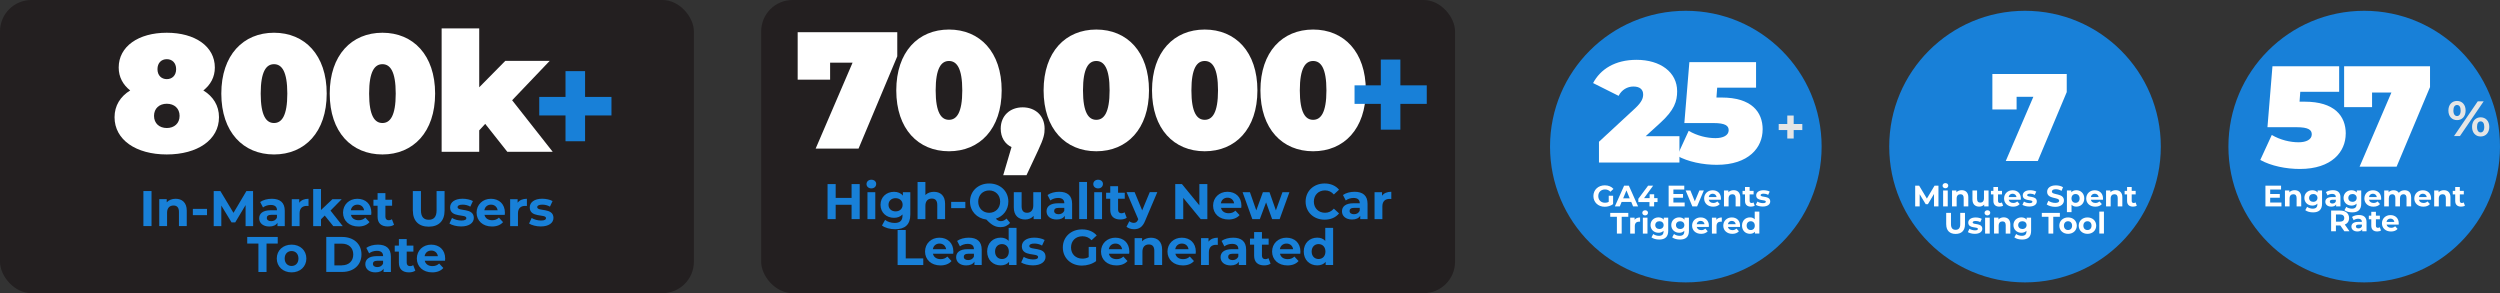 <svg xmlns="http://www.w3.org/2000/svg" id="Layer_2" viewBox="0 0 578.81 67.87"><rect x="0" y="0" width="578.81" height="67.87" fill="#333333" stroke="none"/><defs><style>.cls-1{fill:#e4e5e5;}.cls-2{fill:#231f20;}.cls-3{fill:#1880d8;}.cls-4{fill:#fff;}</style></defs><g id="Layer_1-2"><circle class="cls-3" cx="468.84" cy="33.94" r="31.44"></circle><path class="cls-4" d="M478.5,17.15v4.17l-6.7,15.96h-7.42l6.39-14.87h-3.88v2.93h-5.61v-8.2h17.23Z"></path><path class="cls-4" d="M447.77,47.79v-2.88s-1.42,2.37-1.42,2.37h-.5l-1.4-2.31v2.82h-1.04v-4.8h.92l1.79,2.98,1.77-2.98h.91v4.8s-1.03,0-1.03,0Z"></path><path class="cls-4" d="M449.75,42.99c0-.34.27-.6.66-.6s.66.25.66.58c0,.36-.27.62-.66.62s-.66-.26-.66-.6ZM449.88,44.1h1.07v3.69h-1.07v-3.69Z"></path><path class="cls-4" d="M455.71,45.68v2.11h-1.07v-1.95c0-.6-.27-.87-.75-.87-.51,0-.88.31-.88.99v1.82h-1.07v-3.69h1.02v.43c.29-.32.72-.49,1.22-.49.87,0,1.53.51,1.53,1.63Z"></path><path class="cls-4" d="M460.4,44.1v3.69h-1.01v-.44c-.28.32-.69.49-1.14.49-.92,0-1.58-.52-1.58-1.66v-2.08h1.07v1.92c0,.62.27.89.75.89s.85-.31.85-.99v-1.82h1.07Z"></path><path class="cls-4" d="M463.77,47.61c-.22.16-.54.23-.87.23-.87,0-1.38-.45-1.38-1.32v-1.51h-.57v-.82h.57v-.9h1.07v.9h.92v.82h-.92v1.5c0,.31.17.49.46.49.16,0,.31-.05.43-.14l.29.75Z"></path><path class="cls-4" d="M467.85,46.25h-2.79c.1.46.49.74,1.06.74.39,0,.67-.12.92-.36l.57.62c-.34.39-.86.6-1.52.6-1.27,0-2.1-.8-2.1-1.9s.84-1.9,1.97-1.9,1.92.73,1.92,1.91c0,.08-.01.2-.02.29ZM465.05,45.62h1.82c-.08-.46-.42-.77-.9-.77s-.84.29-.91.77Z"></path><path class="cls-4" d="M468.23,47.44l.36-.77c.33.21.83.36,1.28.36.49,0,.68-.13.68-.34,0-.6-2.23.01-2.23-1.46,0-.7.63-1.19,1.71-1.19.51,0,1.07.12,1.42.32l-.36.76c-.36-.21-.73-.28-1.06-.28-.48,0-.69.15-.69.34,0,.63,2.23.02,2.23,1.47,0,.69-.64,1.17-1.74,1.17-.62,0-1.25-.17-1.6-.4Z"></path><path class="cls-4" d="M473.87,47.32l.38-.84c.4.29,1.01.5,1.58.5.66,0,.92-.22.92-.51,0-.9-2.79-.28-2.79-2.06,0-.82.66-1.49,2.02-1.49.6,0,1.22.14,1.66.43l-.34.84c-.45-.25-.9-.38-1.33-.38-.66,0-.91.25-.91.55,0,.88,2.79.27,2.79,2.04,0,.8-.66,1.49-2.03,1.49-.76,0-1.53-.23-1.95-.55Z"></path><path class="cls-4" d="M482.56,45.94c0,1.16-.8,1.9-1.84,1.9-.46,0-.84-.14-1.11-.45v1.72h-1.07v-5.01h1.02v.42c.27-.32.66-.48,1.16-.48,1.03,0,1.84.74,1.84,1.9ZM481.48,45.94c0-.64-.4-1.02-.94-1.02s-.94.38-.94,1.02.4,1.02.94,1.02.94-.38.94-1.02Z"></path><path class="cls-4" d="M486.87,46.25h-2.79c.1.46.49.74,1.06.74.39,0,.67-.12.92-.36l.57.62c-.34.39-.86.6-1.52.6-1.27,0-2.1-.8-2.1-1.9s.84-1.9,1.97-1.9,1.92.73,1.92,1.91c0,.08-.01.2-.02.29ZM484.07,45.62h1.82c-.08-.46-.42-.77-.9-.77s-.84.29-.91.77Z"></path><path class="cls-4" d="M491.37,45.68v2.11h-1.07v-1.95c0-.6-.27-.87-.75-.87-.51,0-.88.31-.88.99v1.82h-1.07v-3.69h1.02v.43c.29-.32.72-.49,1.22-.49.87,0,1.53.51,1.53,1.63Z"></path><path class="cls-4" d="M494.72,47.61c-.22.16-.54.23-.87.23-.87,0-1.38-.45-1.38-1.32v-1.51h-.57v-.82h.57v-.9h1.07v.9h.92v.82h-.92v1.5c0,.31.17.49.46.49.16,0,.31-.05.43-.14l.29.75Z"></path><path class="cls-4" d="M450.59,51.97v-2.69h1.11v2.64c0,.91.4,1.29,1.07,1.29s1.07-.38,1.07-1.29v-2.64h1.1v2.69c0,1.41-.81,2.19-2.17,2.19s-2.17-.78-2.17-2.19Z"></path><path class="cls-4" d="M455.61,53.74l.36-.77c.33.21.83.36,1.28.36.49,0,.68-.13.68-.33,0-.6-2.23.01-2.23-1.46,0-.7.63-1.19,1.71-1.19.51,0,1.07.12,1.42.32l-.36.76c-.36-.21-.73-.27-1.06-.27-.48,0-.69.15-.69.34,0,.63,2.23.02,2.23,1.47,0,.69-.64,1.17-1.74,1.17-.62,0-1.25-.17-1.6-.4Z"></path><path class="cls-4" d="M459.47,49.28c0-.34.27-.6.66-.6s.66.25.66.57c0,.36-.27.62-.66.62s-.66-.26-.66-.6ZM459.6,50.39h1.07v3.69h-1.07v-3.69Z"></path><path class="cls-4" d="M465.44,51.97v2.11h-1.07v-1.95c0-.6-.27-.87-.75-.87-.51,0-.88.31-.88.99v1.82h-1.07v-3.69h1.02v.43c.29-.31.72-.49,1.22-.49.87,0,1.53.51,1.53,1.63Z"></path><path class="cls-4" d="M470.25,50.39v3.07c0,1.37-.74,2-2.07,2-.7,0-1.38-.17-1.81-.51l.42-.77c.31.25.83.42,1.3.42.75,0,1.08-.34,1.08-1.01v-.16c-.28.31-.69.46-1.17.46-1.02,0-1.84-.71-1.84-1.78s.82-1.78,1.84-1.78c.51,0,.94.17,1.22.53v-.47h1.01ZM469.2,52.12c0-.54-.4-.9-.97-.9s-.97.36-.97.9.41.9.97.9.97-.36.97-.9Z"></path><path class="cls-4" d="M474.26,50.19h-1.53v-.9h4.18v.9h-1.53v3.89h-1.11v-3.89Z"></path><path class="cls-4" d="M476.78,52.24c0-1.11.86-1.9,2.03-1.9s2.02.79,2.02,1.9-.85,1.9-2.02,1.9-2.03-.79-2.03-1.9ZM479.74,52.24c0-.64-.4-1.02-.94-1.02s-.95.38-.95,1.02.41,1.02.95,1.02.94-.38.94-1.02Z"></path><path class="cls-4" d="M481.27,52.24c0-1.11.86-1.9,2.03-1.9s2.02.79,2.02,1.9-.85,1.9-2.02,1.9-2.03-.79-2.03-1.9ZM484.24,52.24c0-.64-.4-1.02-.94-1.02s-.95.38-.95,1.02.41,1.02.95,1.02.94-.38.94-1.02Z"></path><path class="cls-4" d="M486.04,48.99h1.07v5.08h-1.07v-5.08Z"></path><circle class="cls-3" cx="547.37" cy="33.94" r="31.44"></circle><path class="cls-1" d="M566.86,25.59c0-1.36.83-2.22,2-2.22s1.99.85,1.99,2.22-.82,2.22-1.99,2.22-2-.86-2-2.22ZM569.7,25.59c0-.86-.33-1.28-.84-1.28s-.84.43-.84,1.28.35,1.28.84,1.28.84-.41.84-1.28ZM573.66,23.46h1.37l-5.5,8.05h-1.37l5.5-8.05ZM572.34,29.38c0-1.36.83-2.22,1.99-2.22s2,.86,2,2.22-.83,2.22-2,2.22-1.99-.86-1.99-2.22ZM575.17,29.38c0-.85-.33-1.28-.84-1.28s-.84.41-.84,1.28.35,1.28.84,1.28.84-.43.84-1.28Z"></path><path class="cls-4" d="M543.09,30.95c0,4.15-3.19,8.17-10.62,8.17-3.19,0-6.67-.7-9.16-2.09l2.66-5.78c1.99,1.16,4.25,1.69,6.21,1.69,1.76,0,3.05-.63,3.05-1.83,0-1-.7-1.66-3.52-1.66h-6.74l1.16-14.11h15.44v5.91h-9l-.17,2.29h1.2c6.87,0,9.5,3.29,9.5,7.4Z"></path><path class="cls-4" d="M562.61,15.35v4.81l-7.74,18.43h-8.57l7.37-17.17h-4.48v3.39h-6.47v-9.46h19.89Z"></path><path class="cls-4" d="M528.21,46.9v.89h-3.71v-4.8h3.62v.89h-2.52v1.04h2.23v.86h-2.23v1.11h2.61Z"></path><path class="cls-4" d="M532.79,45.68v2.11h-1.07v-1.95c0-.6-.27-.87-.75-.87-.51,0-.88.31-.88.99v1.82h-1.07v-3.69h1.02v.43c.29-.32.72-.49,1.22-.49.87,0,1.53.51,1.53,1.63Z"></path><path class="cls-4" d="M537.61,44.1v3.07c0,1.37-.74,2-2.07,2-.7,0-1.38-.17-1.81-.51l.42-.77c.31.25.83.42,1.3.42.75,0,1.08-.34,1.08-1.01v-.16c-.28.31-.69.46-1.17.46-1.02,0-1.84-.71-1.84-1.78s.82-1.78,1.84-1.78c.51,0,.94.17,1.22.53v-.47h1.01ZM536.55,45.83c0-.54-.4-.91-.97-.91s-.97.36-.97.91.41.9.97.9.97-.36.97-.9Z"></path><path class="cls-4" d="M541.87,45.69v2.1h-1v-.46c-.2.34-.58.51-1.12.51-.86,0-1.38-.48-1.38-1.12s.46-1.1,1.58-1.1h.85c0-.46-.27-.73-.85-.73-.39,0-.79.13-1.06.34l-.38-.75c.4-.29,1-.45,1.59-.45,1.12,0,1.77.52,1.77,1.64ZM540.8,46.62v-.38h-.73c-.5,0-.66.19-.66.43,0,.27.23.45.6.45.36,0,.66-.16.79-.5Z"></path><path class="cls-4" d="M546.68,44.1v3.07c0,1.37-.74,2-2.07,2-.7,0-1.38-.17-1.81-.51l.42-.77c.31.25.83.42,1.3.42.75,0,1.08-.34,1.08-1.01v-.16c-.28.31-.69.46-1.17.46-1.02,0-1.84-.71-1.84-1.78s.82-1.78,1.84-1.78c.51,0,.94.17,1.22.53v-.47h1.01ZM545.63,45.83c0-.54-.4-.91-.97-.91s-.97.36-.97.91.41.9.97.9.97-.36.97-.9Z"></path><path class="cls-4" d="M551.27,46.25h-2.79c.1.46.49.74,1.06.74.39,0,.67-.12.92-.36l.57.62c-.34.39-.86.6-1.52.6-1.27,0-2.1-.8-2.1-1.9s.84-1.9,1.97-1.9,1.92.73,1.92,1.91c0,.08-.01.2-.02.29ZM548.47,45.62h1.82c-.08-.46-.42-.77-.9-.77s-.84.29-.91.77Z"></path><path class="cls-4" d="M558.24,45.68v2.11h-1.07v-1.95c0-.6-.27-.87-.7-.87-.48,0-.82.31-.82.97v1.85h-1.07v-1.95c0-.6-.25-.87-.7-.87-.47,0-.81.31-.81.97v1.85h-1.07v-3.69h1.02v.42c.27-.31.69-.48,1.16-.48.51,0,.95.2,1.21.6.29-.38.77-.6,1.33-.6.88,0,1.51.51,1.51,1.63Z"></path><path class="cls-4" d="M562.83,46.25h-2.79c.1.46.49.74,1.06.74.39,0,.67-.12.92-.36l.57.62c-.34.39-.86.6-1.52.6-1.27,0-2.1-.8-2.1-1.9s.84-1.9,1.97-1.9,1.92.73,1.92,1.91c0,.08-.01.2-.02.29ZM560.03,45.62h1.82c-.08-.46-.42-.77-.9-.77s-.84.29-.91.77Z"></path><path class="cls-4" d="M567.34,45.68v2.11h-1.07v-1.95c0-.6-.27-.87-.75-.87-.51,0-.88.31-.88.99v1.82h-1.07v-3.69h1.02v.43c.29-.32.72-.49,1.22-.49.87,0,1.53.51,1.53,1.63Z"></path><path class="cls-4" d="M570.69,47.61c-.22.16-.54.23-.87.23-.87,0-1.38-.45-1.38-1.32v-1.51h-.57v-.82h.57v-.9h1.07v.9h.92v.82h-.92v1.5c0,.31.17.49.46.49.16,0,.31-.05.43-.14l.29.75Z"></path><path class="cls-4" d="M542.77,53.54l-.93-1.34h-1.02v1.34h-1.11v-4.79h2.08c1.28,0,2.08.66,2.08,1.74,0,.72-.36,1.25-.99,1.51l1.08,1.54h-1.19ZM541.73,49.65h-.9v1.67h.9c.68,0,1.02-.32,1.02-.84s-.34-.84-1.02-.84Z"></path><path class="cls-4" d="M547.91,51.44v2.1h-1v-.46c-.2.34-.58.51-1.12.51-.86,0-1.38-.48-1.38-1.12s.46-1.1,1.58-1.1h.85c0-.46-.27-.73-.85-.73-.39,0-.79.13-1.06.34l-.38-.75c.4-.29,1-.45,1.59-.45,1.12,0,1.77.52,1.77,1.64ZM546.84,52.38v-.38h-.73c-.5,0-.66.19-.66.43,0,.27.23.45.6.45.36,0,.66-.16.79-.5Z"></path><path class="cls-4" d="M551.26,53.36c-.22.16-.54.23-.87.23-.87,0-1.38-.45-1.38-1.32v-1.51h-.57v-.82h.57v-.9h1.07v.9h.92v.82h-.92v1.5c0,.32.17.49.46.49.16,0,.31-.05.43-.14l.29.75Z"></path><path class="cls-4" d="M555.34,52h-2.79c.1.46.49.74,1.06.74.39,0,.67-.12.92-.36l.57.62c-.34.39-.86.6-1.52.6-1.27,0-2.1-.8-2.1-1.9s.84-1.9,1.97-1.9,1.92.73,1.92,1.91c0,.08-.01.2-.02.29ZM552.53,51.38h1.82c-.08-.47-.42-.77-.9-.77s-.84.29-.91.77Z"></path><circle class="cls-3" cx="390.31" cy="33.94" r="31.44"></circle><path class="cls-1" d="M417.28,30.11h-2v1.96h-1.48v-1.96h-1.99v-1.4h1.99v-1.96h1.48v1.96h2v1.4Z"></path><path class="cls-4" d="M388.83,31.55v6.08h-18.63v-4.81l8.4-7.77c1.59-1.49,1.83-2.39,1.83-3.19,0-1.13-.76-1.83-2.26-1.83-1.39,0-2.72.76-3.42,2.16l-5.91-2.96c1.69-3.19,5.05-5.38,10.06-5.38,5.51,0,9.4,2.86,9.4,7.27,0,2.29-.6,4.35-3.98,7.4l-3.32,3.02h7.84Z"></path><path class="cls-4" d="M408.09,29.99c0,4.15-3.19,8.17-10.62,8.17-3.19,0-6.67-.7-9.16-2.09l2.66-5.78c1.99,1.16,4.25,1.69,6.21,1.69,1.76,0,3.05-.63,3.05-1.83,0-1-.7-1.66-3.52-1.66h-6.74l1.16-14.11h15.44v5.91h-9l-.17,2.29h1.2c6.87,0,9.5,3.29,9.5,7.4Z"></path><path class="cls-4" d="M372.46,45.31h1.01v1.95c-.53.4-1.25.61-1.94.61-1.51,0-2.62-1.04-2.62-2.48s1.11-2.48,2.64-2.48c.84,0,1.54.29,2.01.83l-.71.66c-.35-.37-.75-.54-1.24-.54-.93,0-1.57.62-1.57,1.54s.64,1.54,1.56,1.54c.3,0,.58-.05.86-.21v-1.41Z"></path><path class="cls-4" d="M377.67,46.76h-2.23l-.42,1.03h-1.14l2.14-4.8h1.1l2.14,4.8h-1.16l-.42-1.03ZM377.32,45.92l-.76-1.84-.76,1.84h1.52Z"></path><path class="cls-4" d="M383.75,46.78h-.78v1.01h-1.08v-1.01h-2.58v-.75l2.26-3.04h1.17l-2.1,2.88h1.29v-.9h1.05v.9h.78v.9Z"></path><path class="cls-4" d="M390.04,46.9v.89h-3.71v-4.8h3.62v.89h-2.52v1.04h2.23v.86h-2.23v1.11h2.61Z"></path><path class="cls-4" d="M394.48,44.1l-1.56,3.69h-1.1l-1.55-3.69h1.1l1.02,2.51,1.06-2.51h1.03Z"></path><path class="cls-4" d="M398.41,46.25h-2.79c.1.46.49.74,1.06.74.39,0,.67-.12.92-.36l.57.62c-.34.39-.86.6-1.52.6-1.27,0-2.1-.8-2.1-1.9s.84-1.9,1.97-1.9,1.92.73,1.92,1.91c0,.08-.01.2-.02.29ZM395.61,45.62h1.82c-.08-.46-.42-.77-.9-.77s-.84.29-.91.77Z"></path><path class="cls-4" d="M402.91,45.68v2.11h-1.07v-1.95c0-.6-.27-.87-.75-.87-.51,0-.88.31-.88.99v1.82h-1.07v-3.69h1.02v.43c.29-.32.72-.49,1.22-.49.87,0,1.53.51,1.53,1.63Z"></path><path class="cls-4" d="M406.26,47.61c-.22.16-.54.23-.87.23-.87,0-1.38-.45-1.38-1.32v-1.51h-.57v-.82h.57v-.9h1.07v.9h.92v.82h-.92v1.5c0,.31.17.49.46.49.16,0,.31-.05.43-.14l.29.75Z"></path><path class="cls-4" d="M406.51,47.44l.36-.77c.33.21.83.36,1.28.36.49,0,.68-.13.68-.34,0-.6-2.23.01-2.23-1.46,0-.7.63-1.19,1.71-1.19.51,0,1.07.12,1.42.32l-.36.76c-.36-.21-.73-.28-1.06-.28-.48,0-.69.15-.69.34,0,.63,2.23.02,2.23,1.47,0,.69-.64,1.17-1.74,1.17-.62,0-1.25-.17-1.6-.4Z"></path><path class="cls-4" d="M374.34,50.19h-1.53v-.9h4.18v.9h-1.53v3.89h-1.11v-3.89Z"></path><path class="cls-4" d="M379.72,50.34v.99c-.09,0-.16-.01-.24-.01-.59,0-.98.32-.98,1.03v1.74h-1.07v-3.69h1.02v.49c.26-.36.7-.54,1.27-.54Z"></path><path class="cls-4" d="M380.23,49.28c0-.34.27-.6.66-.6s.66.25.66.57c0,.36-.27.62-.66.62s-.66-.26-.66-.6ZM380.36,50.39h1.07v3.69h-1.07v-3.69Z"></path><path class="cls-4" d="M386.23,50.39v3.07c0,1.37-.74,2-2.07,2-.7,0-1.38-.17-1.81-.51l.42-.77c.31.25.83.42,1.3.42.75,0,1.08-.34,1.08-1.01v-.16c-.28.31-.69.46-1.17.46-1.02,0-1.84-.71-1.84-1.78s.82-1.78,1.84-1.78c.51,0,.94.17,1.22.53v-.47h1.01ZM385.17,52.12c0-.54-.4-.9-.97-.9s-.97.36-.97.9.41.9.97.9.97-.36.97-.9Z"></path><path class="cls-4" d="M391.03,50.39v3.07c0,1.37-.74,2-2.07,2-.7,0-1.38-.17-1.81-.51l.42-.77c.31.25.83.42,1.3.42.75,0,1.08-.34,1.08-1.01v-.16c-.28.31-.69.46-1.17.46-1.02,0-1.84-.71-1.84-1.78s.82-1.78,1.84-1.78c.51,0,.94.17,1.22.53v-.47h1.01ZM389.97,52.12c0-.54-.4-.9-.97-.9s-.97.36-.97.9.41.9.97.9.97-.36.97-.9Z"></path><path class="cls-4" d="M395.62,52.54h-2.79c.1.46.49.74,1.06.74.39,0,.67-.12.92-.36l.57.62c-.34.39-.86.6-1.52.6-1.27,0-2.1-.8-2.1-1.9s.84-1.9,1.97-1.9,1.92.73,1.92,1.91c0,.08-.01.2-.02.29ZM392.82,51.91h1.82c-.08-.47-.42-.77-.9-.77s-.84.29-.91.77Z"></path><path class="cls-4" d="M398.64,50.34v.99c-.09,0-.16-.01-.24-.01-.59,0-.98.32-.98,1.03v1.74h-1.07v-3.69h1.02v.49c.26-.36.7-.54,1.27-.54Z"></path><path class="cls-4" d="M402.84,52.54h-2.79c.1.46.49.74,1.06.74.39,0,.67-.12.92-.36l.57.62c-.34.39-.86.6-1.52.6-1.27,0-2.1-.8-2.1-1.9s.84-1.9,1.97-1.9,1.92.73,1.92,1.91c0,.08-.01.2-.02.29ZM400.04,51.91h1.82c-.08-.47-.42-.77-.9-.77s-.84.29-.91.77Z"></path><path class="cls-4" d="M407.33,48.99v5.08h-1.02v-.42c-.27.32-.66.48-1.15.48-1.04,0-1.84-.74-1.84-1.9s.8-1.9,1.84-1.9c.45,0,.84.14,1.1.45v-1.79h1.07ZM406.28,52.24c0-.64-.41-1.02-.94-1.02s-.95.38-.95,1.02.41,1.02.95,1.02.94-.38.94-1.02Z"></path><rect class="cls-2" y="0" width="160.65" height="67.87" rx="7.27" ry="7.27"></rect><path class="cls-3" d="M33.2,44.23h1.88v8.11h-1.88v-8.11Z"></path><path class="cls-3" d="M43.24,48.77v3.57h-1.81v-3.29c0-1.01-.46-1.47-1.26-1.47-.87,0-1.49.53-1.49,1.68v3.08h-1.81v-6.23h1.73v.73c.49-.53,1.22-.82,2.06-.82,1.47,0,2.58.86,2.58,2.76Z"></path><path class="cls-3" d="M44.65,48.36h3.28v1.45h-3.28v-1.45Z"></path><path class="cls-3" d="M56.86,52.34v-4.86s-2.4,4.01-2.4,4.01h-.85l-2.37-3.9v4.76h-1.76v-8.11h1.55l3.03,5.04,2.99-5.04h1.54l.02,8.11h-1.76Z"></path><path class="cls-3" d="M65.93,48.79v3.56h-1.69v-.78c-.34.57-.98.87-1.9.87-1.46,0-2.33-.81-2.33-1.89s.78-1.87,2.68-1.87h1.44c0-.78-.46-1.23-1.44-1.23-.66,0-1.34.22-1.8.58l-.65-1.26c.68-.49,1.69-.75,2.69-.75,1.9,0,3,.88,3,2.77ZM64.12,50.37v-.64h-1.24c-.85,0-1.11.31-1.11.73,0,.45.38.75,1.02.75.6,0,1.12-.28,1.33-.85Z"></path><path class="cls-3" d="M71.43,46.02v1.67c-.15-.01-.27-.02-.41-.02-1,0-1.66.54-1.66,1.74v2.94h-1.81v-6.23h1.73v.82c.44-.6,1.18-.92,2.14-.92Z"></path><path class="cls-3" d="M75.19,49.9l-.87.86v1.59h-1.81v-8.59h1.81v4.86l2.64-2.5h2.15l-2.59,2.64,2.83,3.59h-2.19l-1.97-2.44Z"></path><path class="cls-3" d="M85.96,49.74h-4.71c.17.78.83,1.25,1.78,1.25.66,0,1.13-.2,1.56-.6l.96,1.04c-.58.66-1.45,1.01-2.57,1.01-2.15,0-3.56-1.36-3.56-3.21s1.42-3.21,3.32-3.21,3.24,1.23,3.24,3.23c0,.14-.02.33-.04.49ZM81.23,48.68h3.07c-.13-.79-.72-1.3-1.53-1.3s-1.41.5-1.54,1.3Z"></path><path class="cls-3" d="M91.22,52.04c-.37.27-.92.39-1.47.39-1.47,0-2.33-.75-2.33-2.24v-2.56h-.96v-1.39h.96v-1.52h1.81v1.52h1.55v1.39h-1.55v2.54c0,.53.29.82.78.82.27,0,.53-.08.73-.23l.49,1.27Z"></path><path class="cls-3" d="M95.58,48.77v-4.54h1.88v4.47c0,1.54.67,2.18,1.81,2.18s1.81-.64,1.81-2.18v-4.47h1.85v4.54c0,2.39-1.37,3.71-3.67,3.71s-3.67-1.32-3.67-3.71Z"></path><path class="cls-3" d="M104.05,51.76l.6-1.3c.56.36,1.4.6,2.17.6.83,0,1.15-.22,1.15-.57,0-1.02-3.76.02-3.76-2.47,0-1.18,1.07-2.01,2.88-2.01.86,0,1.81.2,2.4.54l-.6,1.29c-.61-.35-1.23-.46-1.79-.46-.81,0-1.16.25-1.16.58,0,1.07,3.76.04,3.76,2.49,0,1.16-1.08,1.98-2.94,1.98-1.05,0-2.12-.29-2.7-.67Z"></path><path class="cls-3" d="M116.88,49.74h-4.71c.17.78.83,1.25,1.78,1.25.66,0,1.13-.2,1.56-.6l.96,1.04c-.58.66-1.45,1.01-2.57,1.01-2.15,0-3.56-1.36-3.56-3.21s1.42-3.21,3.32-3.21,3.24,1.23,3.24,3.23c0,.14-.02.33-.04.49ZM112.14,48.68h3.07c-.13-.79-.72-1.3-1.53-1.3s-1.41.5-1.54,1.3Z"></path><path class="cls-3" d="M121.99,46.02v1.67c-.15-.01-.27-.02-.41-.02-1,0-1.66.54-1.66,1.74v2.94h-1.81v-6.23h1.73v.82c.44-.6,1.18-.92,2.14-.92Z"></path><path class="cls-3" d="M122.49,51.76l.6-1.3c.56.36,1.4.6,2.17.6.83,0,1.15-.22,1.15-.57,0-1.02-3.76.02-3.76-2.47,0-1.18,1.07-2.01,2.88-2.01.86,0,1.81.2,2.4.54l-.6,1.29c-.61-.35-1.23-.46-1.79-.46-.81,0-1.16.25-1.16.58,0,1.07,3.76.04,3.76,2.49,0,1.16-1.08,1.98-2.94,1.98-1.05,0-2.12-.29-2.7-.67Z"></path><path class="cls-3" d="M59.83,56.39h-2.59v-1.53h7.06v1.53h-2.59v6.58h-1.88v-6.58Z"></path><path class="cls-3" d="M64.08,59.85c0-1.88,1.45-3.21,3.43-3.21s3.42,1.33,3.42,3.21-1.44,3.21-3.42,3.21-3.43-1.33-3.43-3.21ZM69.1,59.85c0-1.08-.68-1.73-1.59-1.73s-1.6.65-1.6,1.73.69,1.73,1.6,1.73,1.59-.65,1.59-1.73Z"></path><path class="cls-3" d="M75.54,54.86h3.68c2.65,0,4.47,1.6,4.47,4.05s-1.82,4.05-4.47,4.05h-3.68v-8.11ZM79.13,61.43c1.61,0,2.66-.96,2.66-2.51s-1.05-2.51-2.66-2.51h-1.71v5.03h1.71Z"></path><path class="cls-3" d="M90.5,59.41v3.56h-1.69v-.78c-.34.57-.98.87-1.9.87-1.46,0-2.33-.81-2.33-1.89s.78-1.87,2.68-1.87h1.44c0-.78-.46-1.23-1.44-1.23-.66,0-1.34.22-1.8.58l-.65-1.26c.68-.49,1.69-.75,2.69-.75,1.9,0,3,.88,3,2.77ZM88.69,61v-.64h-1.24c-.85,0-1.11.31-1.11.73,0,.45.38.75,1.02.75.6,0,1.12-.28,1.33-.85Z"></path><path class="cls-3" d="M96.15,62.67c-.37.27-.92.39-1.47.39-1.47,0-2.33-.75-2.33-2.24v-2.56h-.96v-1.39h.96v-1.52h1.81v1.52h1.55v1.39h-1.55v2.54c0,.53.29.82.78.82.27,0,.53-.08.73-.23l.49,1.27Z"></path><path class="cls-3" d="M103.05,60.36h-4.71c.17.78.83,1.25,1.78,1.25.66,0,1.13-.2,1.56-.6l.96,1.04c-.58.66-1.45,1.01-2.57,1.01-2.15,0-3.56-1.36-3.56-3.21s1.42-3.21,3.32-3.21,3.24,1.23,3.24,3.23c0,.14-.02.33-.04.49ZM98.31,59.31h3.07c-.13-.79-.72-1.3-1.53-1.3s-1.41.5-1.54,1.3Z"></path><path class="cls-4" d="M50.7,27.14c0,5.24-4.97,8.62-12.09,8.62s-12.09-3.39-12.09-8.62c0-2.69,1.35-4.81,3.62-6.2-1.66-1.31-2.66-3.08-2.66-5.31,0-4.89,4.58-8.05,11.13-8.05s11.13,3.16,11.13,8.05c0,2.23-1,4-2.66,5.31,2.27,1.39,3.62,3.5,3.62,6.2ZM41.58,26.83c0-1.73-1.23-2.81-2.96-2.81s-2.96,1.08-2.96,2.81,1.23,2.81,2.96,2.81,2.96-1.08,2.96-2.81ZM36.46,16.01c0,1.46.92,2.31,2.16,2.31s2.16-.85,2.16-2.31-.92-2.31-2.16-2.31-2.16.85-2.16,2.31Z"></path><path class="cls-4" d="M51.24,21.67c0-8.93,5.08-14.09,12.2-14.09s12.2,5.16,12.2,14.09-5.08,14.09-12.2,14.09-12.2-5.16-12.2-14.09ZM66.52,21.67c0-5.2-1.31-6.81-3.08-6.81s-3.08,1.62-3.08,6.81,1.31,6.81,3.08,6.81,3.08-1.62,3.08-6.81Z"></path><path class="cls-4" d="M76.34,21.67c0-8.93,5.08-14.09,12.2-14.09s12.2,5.16,12.2,14.09-5.08,14.09-12.2,14.09-12.2-5.16-12.2-14.09ZM91.62,21.67c0-5.2-1.31-6.81-3.08-6.81s-3.08,1.62-3.08,6.81,1.31,6.81,3.08,6.81,3.08-1.62,3.08-6.81Z"></path><path class="cls-4" d="M112.34,28.68l-1.39,1.5v4.97h-8.7V6.58h8.7v13.63l6.04-6.12h10.28l-8.7,9.12,9.39,11.93h-10.51l-5.12-6.47Z"></path><path class="cls-3" d="M141.57,26.73h-6.11v5.97h-4.53v-5.97h-6.08v-4.29h6.08v-5.97h4.53v5.97h6.11v4.29Z"></path><rect class="cls-2" x="176.23" y="0" width="160.65" height="67.87" rx="7.27" ry="7.27"></rect><path class="cls-3" d="M199.04,42.62v8.11h-1.88v-3.32h-3.68v3.32h-1.88v-8.11h1.88v3.2h3.68v-3.2h1.88Z"></path><path class="cls-3" d="M200.62,42.62c0-.57.45-1.01,1.12-1.01s1.12.42,1.12.97c0,.6-.45,1.04-1.12,1.04s-1.12-.44-1.12-1.01ZM200.84,44.5h1.81v6.23h-1.81v-6.23Z"></path><path class="cls-3" d="M210.76,44.5v5.19c0,2.32-1.25,3.38-3.5,3.38-1.18,0-2.33-.29-3.06-.86l.72-1.3c.53.43,1.4.71,2.2.71,1.27,0,1.83-.58,1.83-1.7v-.27c-.48.52-1.16.78-1.97.78-1.73,0-3.12-1.19-3.12-3.01s1.39-3.01,3.12-3.01c.87,0,1.59.29,2.06.89v-.8h1.71ZM208.98,47.41c0-.92-.68-1.53-1.63-1.53s-1.64.61-1.64,1.53.69,1.53,1.64,1.53,1.63-.61,1.63-1.53Z"></path><path class="cls-3" d="M218.81,47.16v3.57h-1.81v-3.29c0-1.01-.46-1.47-1.26-1.47-.87,0-1.49.53-1.49,1.68v3.08h-1.81v-8.59h1.81v3.01c.49-.49,1.18-.74,1.98-.74,1.47,0,2.58.86,2.58,2.76Z"></path><path class="cls-3" d="M220.22,46.74h3.28v1.45h-3.28v-1.45Z"></path><path class="cls-3" d="M233.86,51.59c-.53.65-1.3,1-2.19,1-1.2,0-2.05-.44-3.3-1.76-2.22-.28-3.79-1.96-3.79-4.16,0-2.41,1.88-4.19,4.44-4.19s4.44,1.77,4.44,4.19c0,1.9-1.17,3.41-2.9,3.96.39.42.74.57,1.15.57.5,0,.94-.2,1.32-.6l.83,1ZM229.02,49.27c1.45,0,2.54-1.05,2.54-2.59s-1.09-2.59-2.54-2.59-2.54,1.05-2.54,2.59,1.09,2.59,2.54,2.59Z"></path><path class="cls-3" d="M241.02,44.5v6.23h-1.71v-.74c-.48.54-1.17.83-1.93.83-1.56,0-2.66-.88-2.66-2.8v-3.52h1.81v3.25c0,1.04.46,1.51,1.26,1.51s1.44-.53,1.44-1.68v-3.08h1.81Z"></path><path class="cls-3" d="M248.22,47.17v3.56h-1.69v-.78c-.34.57-.98.87-1.9.87-1.46,0-2.33-.81-2.33-1.89s.78-1.87,2.68-1.87h1.44c0-.78-.46-1.23-1.44-1.23-.66,0-1.34.22-1.8.58l-.65-1.26c.68-.49,1.69-.75,2.69-.75,1.9,0,3,.88,3,2.77ZM246.41,48.76v-.64h-1.24c-.85,0-1.11.31-1.11.73,0,.45.38.75,1.02.75.6,0,1.12-.28,1.33-.85Z"></path><path class="cls-3" d="M249.86,42.13h1.81v8.59h-1.81v-8.59Z"></path><path class="cls-3" d="M253.12,42.62c0-.57.45-1.01,1.12-1.01s1.12.42,1.12.97c0,.6-.45,1.04-1.12,1.04s-1.12-.44-1.12-1.01ZM253.34,44.5h1.81v6.23h-1.81v-6.23Z"></path><path class="cls-3" d="M260.85,50.43c-.37.27-.92.39-1.47.39-1.47,0-2.33-.75-2.33-2.24v-2.56h-.96v-1.39h.96v-1.52h1.81v1.52h1.55v1.39h-1.55v2.54c0,.53.29.82.78.82.27,0,.53-.08.73-.23l.49,1.27Z"></path><path class="cls-3" d="M267.94,44.5l-2.81,6.61c-.6,1.51-1.46,1.96-2.58,1.96-.64,0-1.33-.21-1.74-.57l.66-1.29c.28.24.66.39,1.02.39.5,0,.78-.22,1.02-.78l.02-.06-2.7-6.28h1.86l1.75,4.23,1.76-4.23h1.74Z"></path><path class="cls-3" d="M279.53,42.62v8.11h-1.54l-4.04-4.92v4.92h-1.85v-8.11h1.55l4.03,4.92v-4.92h1.85Z"></path><path class="cls-3" d="M287.4,48.12h-4.71c.17.78.83,1.25,1.78,1.25.66,0,1.13-.2,1.56-.6l.96,1.04c-.58.66-1.45,1.01-2.57,1.01-2.15,0-3.56-1.36-3.56-3.21s1.42-3.21,3.32-3.21,3.24,1.23,3.24,3.23c0,.14-.02.33-.04.49ZM282.66,47.07h3.07c-.13-.79-.72-1.3-1.53-1.3s-1.41.5-1.54,1.3Z"></path><path class="cls-3" d="M298.53,44.5l-2.26,6.23h-1.74l-1.4-3.87-1.45,3.87h-1.74l-2.25-6.23h1.7l1.47,4.21,1.53-4.21h1.53l1.48,4.21,1.52-4.21h1.6Z"></path><path class="cls-3" d="M302.28,46.67c0-2.44,1.88-4.19,4.4-4.19,1.4,0,2.57.51,3.34,1.44l-1.2,1.11c-.54-.62-1.23-.95-2.04-.95-1.52,0-2.59,1.07-2.59,2.59s1.08,2.59,2.59,2.59c.81,0,1.49-.32,2.04-.96l1.2,1.11c-.76.94-1.93,1.45-3.35,1.45-2.51,0-4.39-1.75-4.39-4.19Z"></path><path class="cls-3" d="M316.62,47.17v3.56h-1.69v-.78c-.34.57-.98.87-1.9.87-1.46,0-2.33-.81-2.33-1.89s.78-1.87,2.68-1.87h1.44c0-.78-.46-1.23-1.44-1.23-.66,0-1.34.22-1.8.58l-.65-1.26c.68-.49,1.69-.75,2.69-.75,1.9,0,3,.88,3,2.77ZM314.81,48.76v-.64h-1.24c-.85,0-1.11.31-1.11.73,0,.45.38.75,1.02.75.6,0,1.12-.28,1.33-.85Z"></path><path class="cls-3" d="M322.12,44.4v1.67c-.15-.01-.27-.02-.41-.02-1,0-1.66.54-1.66,1.74v2.94h-1.81v-6.23h1.73v.82c.44-.6,1.18-.92,2.14-.92Z"></path><path class="cls-3" d="M207.82,53.25h1.88v6.58h4.06v1.53h-5.94v-8.11Z"></path><path class="cls-3" d="M220.71,58.75h-4.71c.17.78.83,1.25,1.78,1.25.66,0,1.13-.2,1.56-.6l.96,1.04c-.58.66-1.45,1.01-2.57,1.01-2.15,0-3.56-1.36-3.56-3.21s1.42-3.21,3.32-3.21,3.24,1.23,3.24,3.23c0,.14-.02.33-.04.49ZM215.98,57.69h3.07c-.13-.79-.72-1.3-1.53-1.3s-1.41.5-1.54,1.3Z"></path><path class="cls-3" d="M227.29,57.8v3.56h-1.69v-.78c-.34.57-.98.87-1.9.87-1.46,0-2.33-.81-2.33-1.89s.78-1.87,2.68-1.87h1.44c0-.78-.46-1.23-1.44-1.23-.66,0-1.34.22-1.8.58l-.65-1.26c.68-.49,1.69-.75,2.69-.75,1.9,0,3,.88,3,2.77ZM225.49,59.38v-.64h-1.24c-.85,0-1.11.31-1.11.73,0,.45.38.75,1.02.75.6,0,1.12-.28,1.33-.85Z"></path><path class="cls-3" d="M235.35,52.76v8.59h-1.73v-.72c-.45.54-1.11.81-1.95.81-1.76,0-3.12-1.25-3.12-3.21s1.36-3.21,3.12-3.21c.76,0,1.41.24,1.86.75v-3.02h1.81ZM233.57,58.24c0-1.08-.69-1.73-1.59-1.73s-1.6.65-1.6,1.73.69,1.73,1.6,1.73,1.59-.65,1.59-1.73Z"></path><path class="cls-3" d="M236.42,60.77l.6-1.3c.56.36,1.4.6,2.17.6.83,0,1.15-.22,1.15-.57,0-1.02-3.76.02-3.76-2.47,0-1.18,1.07-2.01,2.88-2.01.86,0,1.81.2,2.4.54l-.6,1.29c-.61-.35-1.23-.46-1.79-.46-.81,0-1.16.25-1.16.58,0,1.07,3.76.04,3.76,2.49,0,1.16-1.08,1.98-2.94,1.98-1.05,0-2.12-.29-2.7-.67Z"></path><path class="cls-3" d="M252.06,57.17h1.71v3.29c-.89.67-2.12,1.03-3.28,1.03-2.55,0-4.42-1.75-4.42-4.19s1.88-4.19,4.46-4.19c1.42,0,2.61.49,3.39,1.4l-1.2,1.11c-.59-.63-1.27-.92-2.1-.92-1.58,0-2.65,1.05-2.65,2.59s1.08,2.59,2.63,2.59c.51,0,.98-.09,1.46-.35v-2.37Z"></path><path class="cls-3" d="M261.45,58.75h-4.71c.17.78.83,1.25,1.78,1.25.66,0,1.13-.2,1.56-.6l.96,1.04c-.58.66-1.45,1.01-2.57,1.01-2.15,0-3.56-1.36-3.56-3.21s1.42-3.21,3.32-3.21,3.24,1.23,3.24,3.23c0,.14-.02.33-.04.49ZM256.72,57.69h3.07c-.13-.79-.72-1.3-1.53-1.3s-1.41.5-1.54,1.3Z"></path><path class="cls-3" d="M269.06,57.79v3.57h-1.81v-3.29c0-1.01-.46-1.47-1.26-1.47-.87,0-1.49.53-1.49,1.68v3.08h-1.81v-6.23h1.73v.73c.49-.53,1.22-.82,2.06-.82,1.47,0,2.58.86,2.58,2.76Z"></path><path class="cls-3" d="M276.84,58.75h-4.71c.17.78.83,1.25,1.78,1.25.66,0,1.13-.2,1.56-.6l.96,1.04c-.58.66-1.45,1.01-2.57,1.01-2.15,0-3.56-1.36-3.56-3.21s1.42-3.21,3.32-3.21,3.24,1.23,3.24,3.23c0,.14-.02.33-.04.49ZM272.1,57.69h3.07c-.13-.79-.72-1.3-1.53-1.3s-1.41.5-1.54,1.3Z"></path><path class="cls-3" d="M281.95,55.03v1.67c-.15-.01-.27-.02-.41-.02-1,0-1.66.54-1.66,1.74v2.94h-1.81v-6.23h1.73v.82c.44-.6,1.18-.92,2.14-.92Z"></path><path class="cls-3" d="M288.51,57.8v3.56h-1.69v-.78c-.34.57-.98.87-1.9.87-1.46,0-2.33-.81-2.33-1.89s.78-1.87,2.68-1.87h1.44c0-.78-.46-1.23-1.44-1.23-.66,0-1.34.22-1.8.58l-.65-1.26c.68-.49,1.69-.75,2.69-.75,1.9,0,3,.88,3,2.77ZM286.7,59.38v-.64h-1.24c-.85,0-1.11.31-1.11.73,0,.45.38.75,1.02.75.6,0,1.12-.28,1.33-.85Z"></path><path class="cls-3" d="M294.16,61.05c-.37.27-.92.39-1.47.39-1.47,0-2.33-.75-2.33-2.24v-2.56h-.96v-1.39h.96v-1.52h1.81v1.52h1.55v1.39h-1.55v2.54c0,.53.29.82.78.82.27,0,.53-.08.73-.23l.49,1.27Z"></path><path class="cls-3" d="M301.06,58.75h-4.71c.17.78.83,1.25,1.78,1.25.66,0,1.13-.2,1.56-.6l.96,1.04c-.58.66-1.45,1.01-2.57,1.01-2.15,0-3.56-1.36-3.56-3.21s1.42-3.21,3.32-3.21,3.24,1.23,3.24,3.23c0,.14-.02.33-.04.49ZM296.32,57.69h3.07c-.13-.79-.72-1.3-1.53-1.3s-1.41.5-1.54,1.3Z"></path><path class="cls-3" d="M308.65,52.76v8.59h-1.73v-.72c-.45.54-1.11.81-1.95.81-1.76,0-3.12-1.25-3.12-3.21s1.36-3.21,3.12-3.21c.76,0,1.41.24,1.86.75v-3.02h1.81ZM306.87,58.24c0-1.08-.69-1.73-1.59-1.73s-1.6.65-1.6,1.73.69,1.73,1.6,1.73,1.59-.65,1.59-1.73Z"></path><path class="cls-4" d="M207.74,7.46v5.58l-8.97,21.37h-9.93l8.55-19.9h-5.2v3.93h-7.51V7.46h23.06Z"></path><path class="cls-4" d="M207.51,20.93c0-8.93,5.08-14.09,12.2-14.09s12.2,5.16,12.2,14.09-5.08,14.09-12.2,14.09-12.2-5.16-12.2-14.09ZM222.79,20.93c0-5.2-1.31-6.81-3.08-6.81s-3.08,1.62-3.08,6.81,1.31,6.81,3.08,6.81,3.08-1.62,3.08-6.81Z"></path><path class="cls-4" d="M241.85,29.78c0,1.23-.15,2.16-1.5,5.04l-2.69,5.74h-5.39l1.92-6.51c-1.54-.73-2.5-2.23-2.5-4.27,0-3,2.16-4.93,5.08-4.93s5.08,1.92,5.08,4.93Z"></path><path class="cls-4" d="M241.62,20.93c0-8.93,5.08-14.09,12.2-14.09s12.2,5.16,12.2,14.09-5.08,14.09-12.2,14.09-12.2-5.16-12.2-14.09ZM256.9,20.93c0-5.2-1.31-6.81-3.08-6.81s-3.08,1.62-3.08,6.81,1.31,6.81,3.08,6.81,3.08-1.62,3.08-6.81Z"></path><path class="cls-4" d="M266.72,20.93c0-8.93,5.08-14.09,12.2-14.09s12.2,5.16,12.2,14.09-5.08,14.09-12.2,14.09-12.2-5.16-12.2-14.09ZM282,20.93c0-5.2-1.31-6.81-3.08-6.81s-3.08,1.62-3.08,6.81,1.31,6.81,3.08,6.81,3.08-1.62,3.08-6.81Z"></path><path class="cls-4" d="M291.82,20.93c0-8.93,5.08-14.09,12.2-14.09s12.2,5.16,12.2,14.09-5.08,14.09-12.2,14.09-12.2-5.16-12.2-14.09ZM307.1,20.93c0-5.2-1.31-6.81-3.08-6.81s-3.08,1.62-3.08,6.81,1.31,6.81,3.08,6.81,3.08-1.62,3.08-6.81Z"></path><path class="cls-3" d="M330.33,24.05h-6.11v5.97h-4.53v-5.97h-6.08v-4.29h6.08v-5.97h4.53v5.97h6.11v4.29Z"></path></g></svg>
